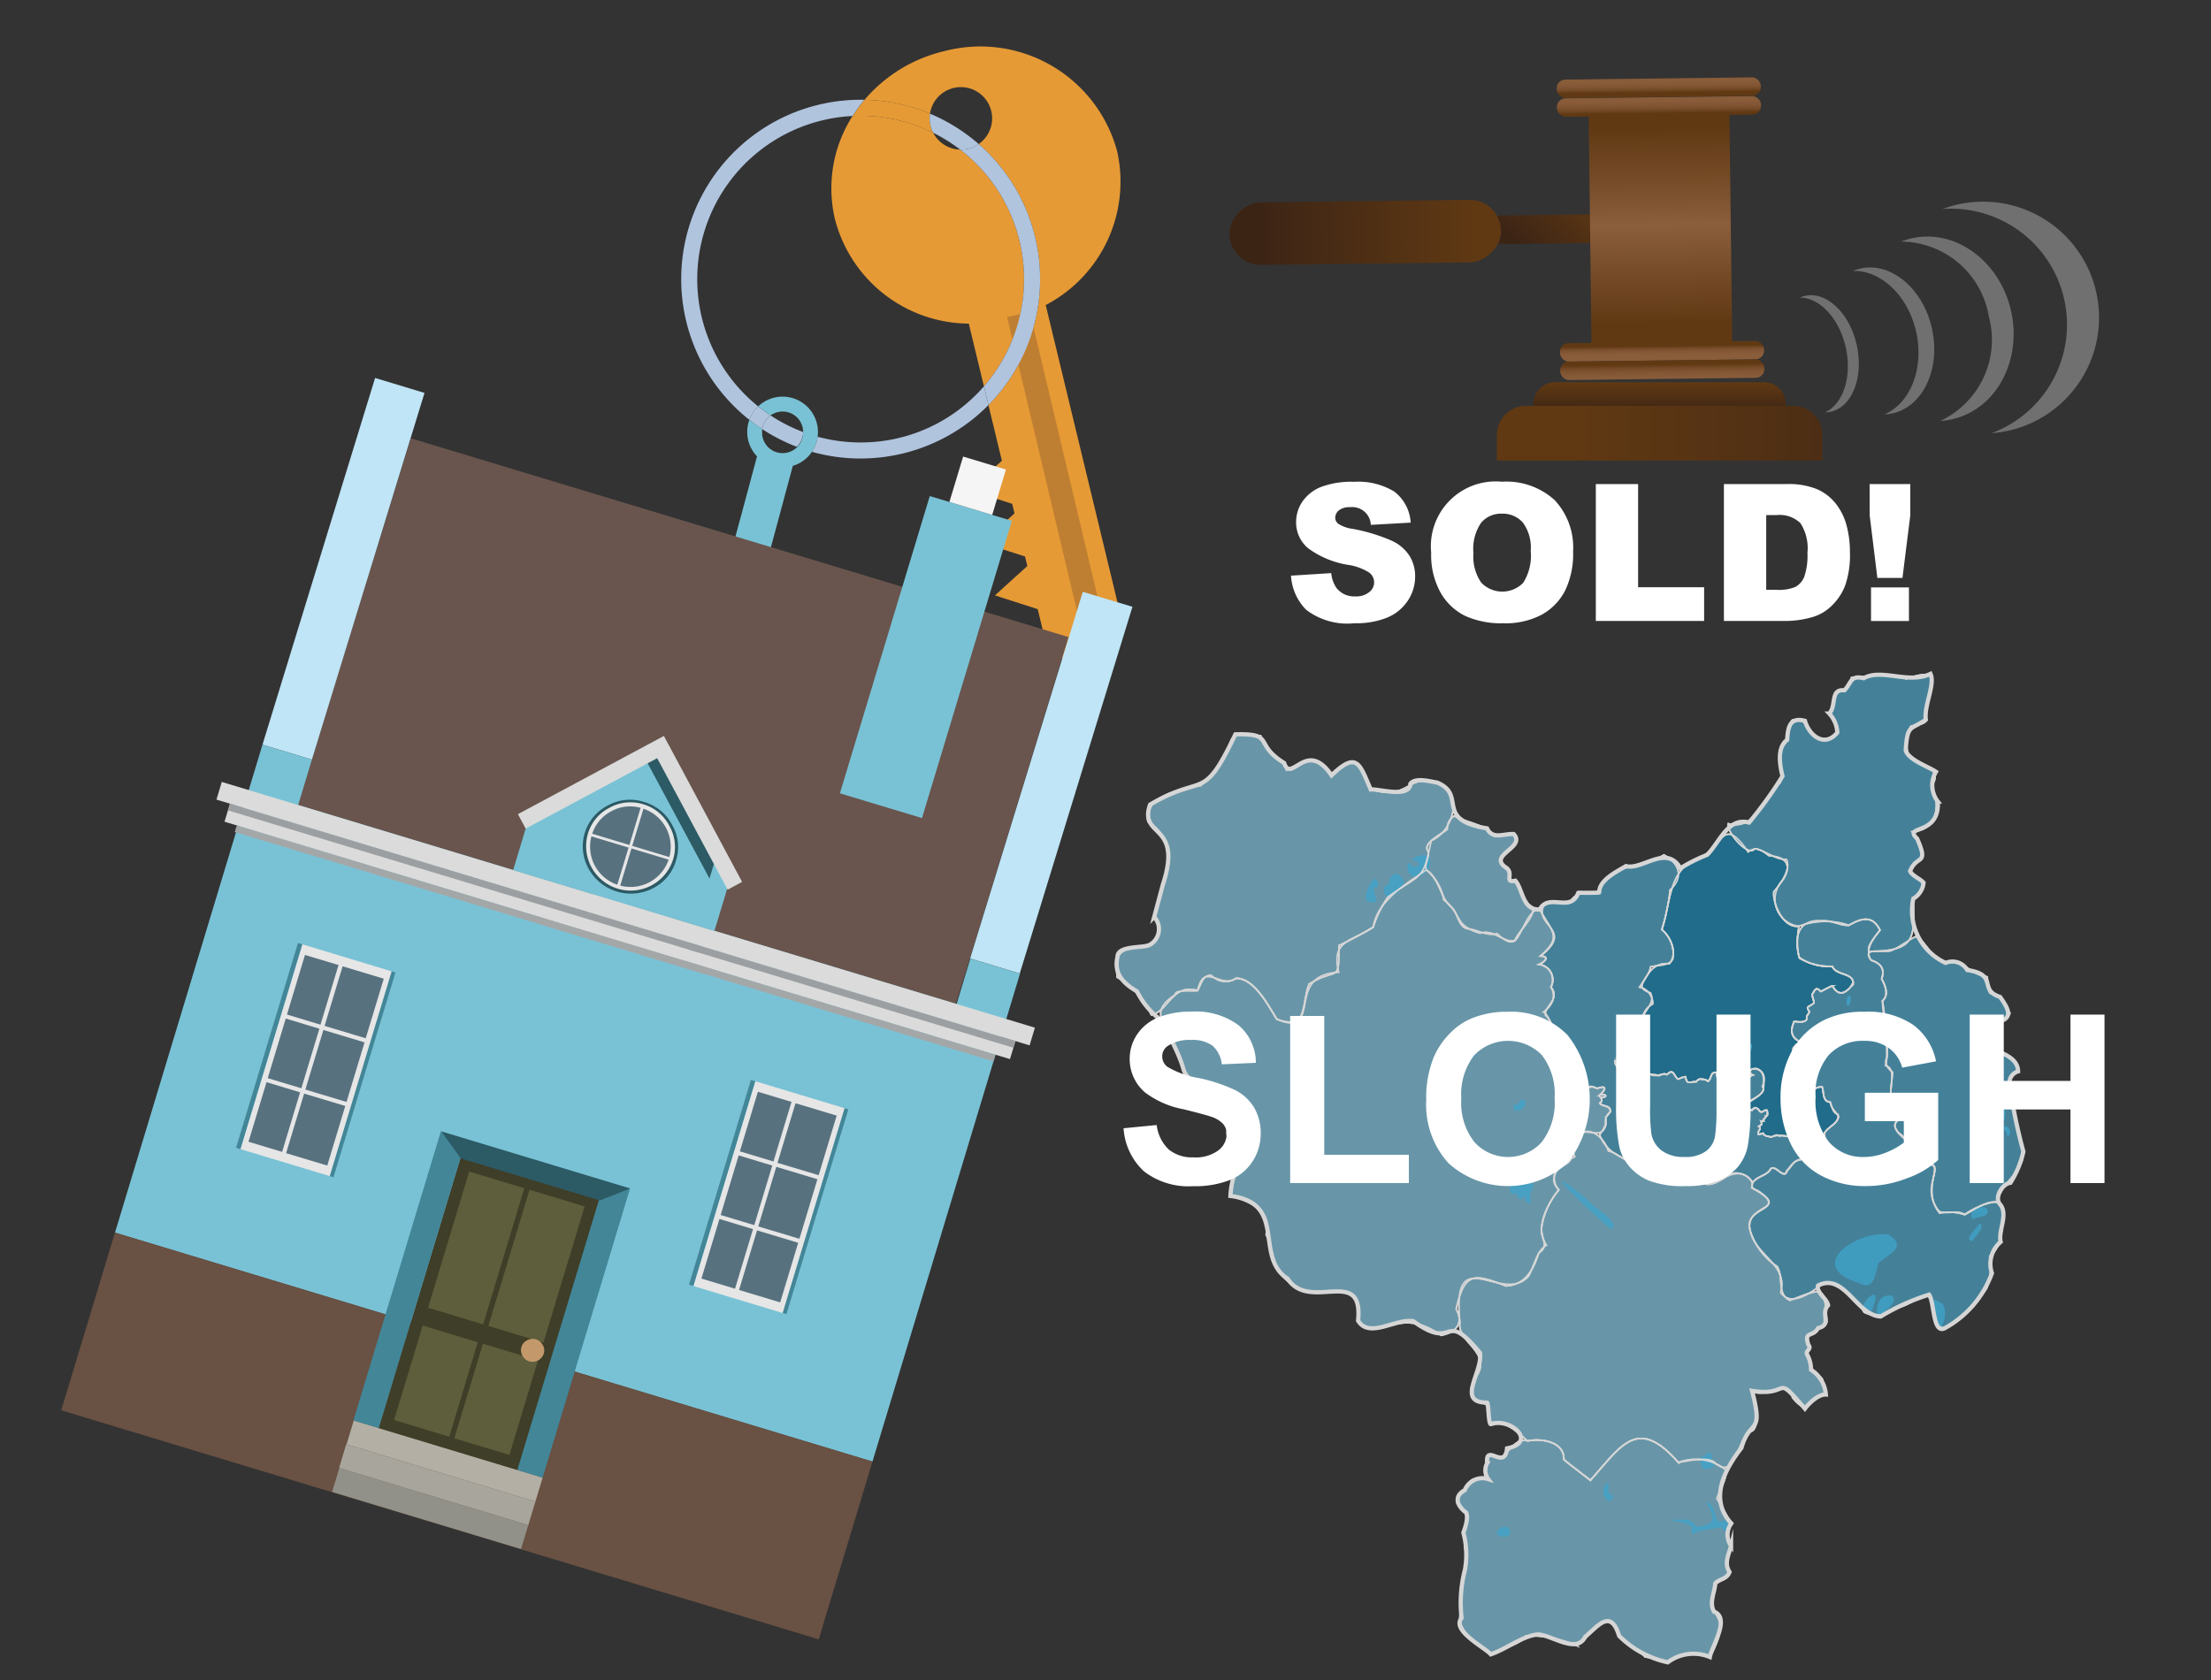 <svg xmlns="http://www.w3.org/2000/svg" xmlns:xlink="http://www.w3.org/1999/xlink" width="125" height="95" viewBox="0 0 125 95"><rect x="0" y="0" width="125" height="95" fill="#333333" stroke="none"/><defs><style>.cls-1{opacity:0.8;}.cls-2{fill:#4995b3;}.cls-2,.cls-3,.cls-4,.cls-6,.cls-7{stroke:#fff;stroke-miterlimit:10;}.cls-2,.cls-3,.cls-4,.cls-6{stroke-width:0.086px;}.cls-3{fill:#1b7aa0;}.cls-4{fill:#76afc6;}.cls-5{fill:#42beee;}.cls-12,.cls-6,.cls-7{fill:none;}.cls-7{stroke-width:0.239px;}.cls-8{isolation:isolate;}.cls-42,.cls-9{fill:#fff;}.cls-10{fill:#e69a35;}.cls-11{fill:#b0c4de;}.cls-13{fill:#79c2d5;}.cls-14{fill:#bf7f32;}.cls-15{fill:#69554e;}.cls-16{fill:#bfe5f6;}.cls-17{fill:#695143;}.cls-18{fill:#f5f5f5;}.cls-19{fill:#428698;}.cls-20{fill:#e6e6e6;}.cls-21{fill:#58717f;}.cls-22{fill:#b3afa4;}.cls-23{fill:#a8a69c;}.cls-24{fill:#929189;}.cls-25{fill:#3f3e28;}.cls-26{fill:#5e5e3c;}.cls-27{fill:#c3996b;}.cls-28{fill:#2c5a65;}.cls-29{fill:#dadbda;}.cls-30{fill:#a4a7a8;}.cls-31{fill:#9c9fa1;}.cls-32{fill:url(#linear-gradient);}.cls-33,.cls-39,.cls-40,.cls-42{fill-rule:evenodd;}.cls-33{fill:url(#linear-gradient-2);}.cls-34{fill:url(#linear-gradient-3);}.cls-35{fill:url(#linear-gradient-4);}.cls-36{fill:url(#linear-gradient-5);}.cls-37{fill:url(#linear-gradient-6);}.cls-38{fill:url(#linear-gradient-7);}.cls-39{fill:url(#linear-gradient-8);}.cls-40{fill:url(#linear-gradient-9);}.cls-41{opacity:0.3;}</style><linearGradient id="linear-gradient" x1="-8.888" y1="-3157.927" x2="-8.888" y2="-3145.704" gradientTransform="translate(86.073 3164.779)" gradientUnits="userSpaceOnUse"><stop offset="0" stop-color="#603913"/><stop offset="0.791" stop-color="#442915"/><stop offset="1" stop-color="#3c2415"/></linearGradient><linearGradient id="linear-gradient-2" x1="366.291" y1="442.789" x2="366.291" y2="448.082" gradientTransform="translate(137.693 -561.729) rotate(44.312)" xlink:href="#linear-gradient"/><linearGradient id="linear-gradient-3" x1="-1406.911" y1="3014.554" x2="-1406.911" y2="3025.572" gradientTransform="translate(1286.999 -3007.282) scale(0.848 1)" gradientUnits="userSpaceOnUse"><stop offset="0" stop-color="#603913"/><stop offset="0.333" stop-color="#7c512d"/><stop offset="0.495" stop-color="#8b5e3c"/><stop offset="1" stop-color="#603913"/></linearGradient><linearGradient id="linear-gradient-4" x1="-16.93" y1="-2907.311" x2="-15.451" y2="-2907.311" gradientTransform="matrix(0, 1, -0.848, 0, -2371.739, 21.83)" gradientUnits="userSpaceOnUse"><stop offset="0" stop-color="#8b5e3c"/><stop offset="0.513" stop-color="#895c3a"/><stop offset="0.712" stop-color="#825634"/><stop offset="0.856" stop-color="#764c28"/><stop offset="0.974" stop-color="#653d18"/><stop offset="1" stop-color="#603913"/></linearGradient><linearGradient id="linear-gradient-5" x1="-17.853" y1="-2907.311" x2="-16.62" y2="-2907.311" gradientTransform="matrix(0, 1, -0.848, 0, -2371.752, 21.83)" xlink:href="#linear-gradient-4"/><linearGradient id="linear-gradient-6" x1="-1.293" y1="-2907.311" x2="-2.243" y2="-2907.311" gradientTransform="matrix(0, 1, -0.848, 0, -2371.573, 21.829)" xlink:href="#linear-gradient-4"/><linearGradient id="linear-gradient-7" x1="0.296" y1="-2907.311" x2="-1.196" y2="-2907.311" gradientTransform="matrix(0, 1, -0.848, 0, -2371.56, 21.829)" xlink:href="#linear-gradient-4"/><linearGradient id="linear-gradient-8" x1="93.826" y1="23.419" x2="93.826" y2="21.643" gradientUnits="userSpaceOnUse"><stop offset="0" stop-color="#3c2415"/><stop offset="1" stop-color="#603913"/></linearGradient><linearGradient id="linear-gradient-9" x1="115.343" y1="24.494" x2="89.023" y2="24.494" xlink:href="#linear-gradient-8"/></defs><g id="Layer_1" data-name="Layer 1"><g class="cls-1"><g id="districtpaths"><path id="SL-00_districtpath" data-name="SL-00 districtpath" class="cls-2" d="M107.632,64.376c-1.277-1.121.317-.945,0-1.805.085-.483-.307-.589-.692-.644-.2-.325.346-1.508-.35-1.667.317-1.186-.133-2.5-.169-3.664.388-.324.149-.892-.045-1.249.2-.545-.06-.89-.591-1.046-.615-.772.781-.434,1.093-.535.292-.072,1.184-.717,1.421-.8.582.192.928,1.367,1.708,1.479.81-.335,1.5.733,2.339.787.048.145-.008,1.035.279.957.458-.1.809.835,1.011,1.1-.083.268-.449.353-.635.5-.1.42-.644.942-.675,1.335.61.394,1.751.552,1.771,1.454a.7.7,0,0,0-.489.715,32.656,32.656,0,0,0,.789,3.819c.023,1.2-1.3,1.758-1.448,2.831a4.211,4.211,0,0,0-1.88.737c-.4-.305-1.29.082-1.506-.261-1.09-1.476.691-2.606-.821-2.614C108.285,65.355,108.158,64.725,107.632,64.376Z"/><path id="SL-01_districtpath" data-name="SL-01 districtpath" class="cls-2" d="M99.405,64.136c.338-.113.3.121.589.113.2.147.41-.221.591,0,.288-.121.622.178.9-.065.24.141.24.453.508.551.288.235.14.873-.27.831a1.517,1.517,0,0,0-.738.773c-.311.194-.551-.447-.87-.251-.219.413-.771.407-1.017.786-1.187-1.631-2.491,1.4-3.764-.715-.629-.552-1.1.2-1.736-.024-1.185-.478-2.679-.61-3.163-1.972.172-.222.46-.695.331-.982.137-.121.372-.341.215-.528-.1-.148-.509-.12-.531-.281a.2.2,0,0,0,.025-.342c.449.067.364-.212-.031-.112.352-.3.414-.57-.138-.371-.208-.018-.366-.241-.53-.014-.119.086-.316-.1-.446-.03-.595-.032-.151-.208-.065-.487a1.113,1.113,0,0,1-.386-.056c-.11.053-.279.385-.34.108-.784.1-.671-.9-1.084-1.406.241-.764.63-1.588-.09-2.263-.053-.511.869-.909.319-1.586A.874.874,0,0,0,87,54.534c.317-.112.665-.46.088-.473,2.025-1.564-.594-1.7.28-3.025.429-.16,1.1.191,1.408,0,.235-.64,1.123-.567,1.645-.579.282-1.566,2.542-1.424,3.65-2.118.875.471,1.149,1.26.347,1.994a11.632,11.632,0,0,1-.462,2.229,1.824,1.824,0,0,1,.632,1.633c-.147.446-.9.382-1.266.476-.13.724-1.011,1.163-.009,1.466.409.82-.99,1.274-.291,2.15a.989.989,0,0,1-.888.248c.291.6-.289.7-.4,1.147a.429.429,0,0,0-.263.342c-.33-.147-.064.161-.049.317.168.018.454-.194.6-.274.091.075.17.152.266.034.387.086.234.575.027.8.466.083-.331.6.414.488-.052-.791.373-.667.905-.621.169.2.39-.2.6,0,.12-.131.274-.24.406-.045.336.525.152.2.655.16.079.384.15.358.514.266.15.069.212-.25.394-.113a.562.562,0,0,1,.386.093c.173-.169.1-.526.458-.492-.02.344.246.573.553.364.189.325.511.114.782.029.1.126.3.127.457.142.068-.162,0-.314.253-.384-.684-.238.878-1.051.6.859-.151.45-.986.535-1.049.973.216-.076.241.15.411.167.037-.09.109-.175.217-.15.226.1.264.389.506.128.392.005-.065.682-.214.635.09.148,0,.227-.127.29C99.633,63.827,99.349,63.96,99.405,64.136Z"/><path id="SL-02_districtpath" data-name="SL-02 districtpath" class="cls-3" d="M95.294,60.89c-.536.082-.337.325-.691-.216-.2-.19-.268.125-.405.072-.374-.027-.679.215-.993-.074-.643-.048-.251,1-.835.669,0-.175.28-.385-.06-.434.033-.057.239-.253.171-.3.155-.622-.16-.336-.464-.533-.309.216-.7.442-.72-.094.2.086.2.009.222-.166a.4.4,0,0,0,.263-.388c1.067-.574-.445-.558,1.224-1.121a1.086,1.086,0,0,1,.433-1.531.935.935,0,0,0-.746-.951c.494-.682.661-1.4,1.686-1.328.485-.558.092-1.519-.427-1.926.481-1.362.368-3.393,1.943-3.955,1.538-.611,1.427-2.647,2.938-.439.459-.37.808-.06,1.185.217.926.031,1.32.508.8,1.35a1.541,1.541,0,0,0,.889,2.634,4.508,4.508,0,0,0,0,1.74,2.8,2.8,0,0,0,1.883.526c.191.515,1.09.351,1.178.892-.219.561-.8.92-1.172.221a5.089,5.089,0,0,0-.66.314c-.288-.309-.334-.08-.494.179.12.56.239.4-.218.687-.1.084.049.2.065.267-.007.144-.2.218-.136.389-.045.275-.53.187-.723.172-.551,1.238.784,1.289,1.615,1.341-.331.318-.922.689-.69,1.213-.347.221-.242-.2-.518-.2-.263-.3.179-.617-.3-1.04-.46.5.222.911.2,1.345.07.2.315.1.387.273.035.291.587.423.144.722-.012.5.463-.037.738.034.124.309.008.834.464.876.121.237.122.606.448.685.09.505-.585.713-.792,1.089.145.4-.112.554-.5.52-.784.221-.579.224-1.087-.368-.41.073-.993-.174-1.411.054-.172-.075-.357-.027-.447-.231-.1.019-.343.2-.275-.057.034-.12.194-.214.028-.319.037-.039.175-.079.174-.144-.063-.148-.033-.158.117-.157-.079-.2.118-.115.095-.292.191.022.081-.219.083-.327-.23-.027-.341.27-.482-.044-.272-.262-.4.265-.593-.112-.778-.061,1.214-.7.81-1.182.514-1.288-1.23-1.124-.548-.644-.255.072-.184.219-.253.384-.155-.014-.355-.017-.457-.142-.277.084-.587.3-.782-.029-.309.208-.571-.019-.553-.364-.386-.048-.258.387-.5.5-.165-.152-.533-.2-.652.033C95.523,61.149,95.365,61.371,95.294,60.89Z"/><path id="SL-03_districtpath" data-name="SL-03 districtpath" class="cls-2" d="M109.311,74.026c-.166-1.651-1.273-.009-2.157-.1a1.521,1.521,0,0,1-1.769.277,3.613,3.613,0,0,0-2.183-1.71c-.58.412-1.877,1.534-2.538.594.456-1.567-1.441-2.1-1.714-3.488-.443-1.438,2.171-1.068.447-2.258-.221-.095-.463-.175-.3-.465.247-.379.8-.373,1.017-.786.283-.233.794.672.9.105.265-.158.313-.507.642-.582.422-.065.552-.38.449-.79.265-.341.894-.041,1.1-.419-.314-.573.684-.729.738-1.267-.13-.25-.414-.428-.468-.812-.456-.041-.341-.566-.464-.876-.656.111-.884.458-.561-.409a.556.556,0,0,1-.356-.389c-.065-.13-.3-.041-.352-.23-.017-.2-.023-.361-.261-.371.188-.105.086-.252-.026-.37-.4-.946.756-.326.234.218.107.24.352.236.435.506.339-.012.189-.43.184-.645a8.173,8.173,0,0,0,.742-.656c-.827-.048-2.165-.1-1.615-1.341.2.018.674.1.723-.172-.062-.169.123-.247.136-.389-.028-.073-.152-.18-.065-.267.455-.285.34-.134.218-.688.163-.238.213-.5.494-.178.051,0,.617-.355.66-.314.418.693.741.352,1.172-.089.07-.68-.971-.479-1.177-1.024a3.391,3.391,0,0,1-1.862-.457c-.321-1.129-.129-2.2,1.235-2.125.506-.066,1.052.3,1.557.265.648-.366,1.324-.634,1.766.27-.358.452-.915,1.142-.5,1.709.535.177.791.483.591,1.046.2.378.428.907.044,1.249a19.052,19.052,0,0,1,.247,3.189c-.159.378.049.611.329.847l-.125,1.257c.383.125.857.137.761.682.365.766-1,.614-.311,1.475.753.5.913,1.464,1.621,1.832,1.121-.254-.424,1.323.712,2.718a2.726,2.726,0,0,1,1.415.092c.578-.285,1.854-1.284,2.2-.274-.095.882-.016,1.963-.746,2.593a4.046,4.046,0,0,1-.218,1.859C111.651,73.778,109.38,76.6,109.311,74.026Z"/><path id="SL-04_districtpath" data-name="SL-04 districtpath" class="cls-4" d="M98.95,69.6a3.826,3.826,0,0,0,1.532,2.025c.362.634-.034,1.572.717,1.909,1.924-.742,1.938-.827,2.084,1.184.036.251-.667.369-.691.685-.2.059-.606.055-.381.335-.057.2.111.393.089.583-.164.055-.174.173-.121.309a1.8,1.8,0,0,1,.211.843c.032.217.856.37.606.71.223.493.316.795-.339.827-.5.687-.793.682-1.322.019-.126-1.219-1.537.109-2.279-.369.014.423.519,1.948,0,2.264-.825.175-.87,2.871-2.094,1.812-.338-.426-1.645-.092-2.076-.032-2.32-2.645-3.215-.955-4.977,1.01-.059-.084-1.492-1.124-1.5-1.186.035-1.013-1.284-1.205-2.05-1.043-.615-.548-1.272-1.2-2.147-1.018-.106-1.25.054-.87-.814-1.358-.494-.395-.119-.954.186-1.464.6-1.24-1.229-1.821-1.047-2.842-.506-4.787,2.379-.953,3.885-2.647.272-.472.473-1.482,1.007-1.741-.677-1.006.042-2.3.7-3.14-.791-.726.239-1.555.9-1.865-.168-.427-.472-1.113.227-1.245.695-.567,1.464.248,1.679.925.461.073.882.574,1.318.6a10.992,10.992,0,0,0,1.9.518A.7.7,0,0,1,95,65.989c.5.141.663.824,1.2.872.541.356,1.2-.231,1.652-.465s1.412.2,1.179.771C101.475,68.5,98.549,68.014,98.95,69.6Z"/><path id="SL-05_districtpath" data-name="SL-05 districtpath" class="cls-4" d="M86.261,92.5c-.262.51-1.515.73-1.977,1.054-.789-.61-2.138-1.414-1.647-2.587-.4-1.136.649-2.312.156-3.464.151-.2.019-.625-.056-.83A1.209,1.209,0,0,0,82.379,85c-.117-.464.567-.759.755-1.13-.034-.415.747-.155,1.008-.224a.845.845,0,0,1-.061-.9c-.084-.512.17-.569.606-.343.271.362.931-1.254,1.677-.92.766-.165,2.083.034,2.05,1.043.006.032,1.437,1.134,1.5,1.186,1.762-1.97,2.661-3.649,4.977-1.01a2.76,2.76,0,0,1,2.623.371c.288.221-.391,1.429-.446,1.664l.811,1.413a1.083,1.083,0,0,0-.012,1.27c-.136.514-.406.978-.086,1.479-.309.542-1,.454-.883,1.276-.419,1.457,1.155.964-.23,3.531a2.425,2.425,0,0,0-2.377.3A6.229,6.229,0,0,0,93,93.7c-.552-.678-1.5-.847-1.672-1.771-.972-.838-1.435.759-2.19,1.127A6.906,6.906,0,0,0,86.261,92.5Z"/><path id="SL-06_districtpath" data-name="SL-06 districtpath" class="cls-4" d="M89.428,61.5c.4.137.447-.182.875.051.55-.2.491.068.138.371.4-.1.479.179.031.112.1.12.128.236-.025.342.088.2.634.124.6.5a.632.632,0,0,0-.251.694c-.264,1-.988.119-1.534.6-1.083.486.449,1.312-1.2,1.868a.963.963,0,0,0,.067,1.242,4.415,4.415,0,0,0-.983,2.158c-.062.614.5.968-.155,1.425-.306.94-.754,1.8-1.854,1.856-1.847-.742-2.36-.741-2.81,1.309.447.826-.026,1.32-.854,1.487-2.382-1.742-3.606.436-4.691-.82.18-2.828-1.806-1-3.416-1.814-1.594-1.085-1.145-1.581-1.787-3.076.4-1.308-.985-1.925-2.016-2.164a4.866,4.866,0,0,1,.762-2.367c-.405-.3-1.028-.867-.853-1.406a.846.846,0,0,0,.777-.592c.211-1.184-.438-.954-1.239-.6-.186-.38-.725-1.109-1.184-1.178-1.1-.547-.967-1.867-1.657-2.688-.489-1.162-1.062-1.692.271-2.565-.048-.328,1.125-.174,1.265-.229.175-.294.31-.94.79-.867a1.065,1.065,0,0,0,1.378.175c1.034-.009,1.8,1.5,2.311,2.309,2.733.906.346-2.474,3.494-2.66-.439-1.852.756-1.72,1.954-2.542.235-1.5,1.8-2.4,3-3.238.7.383.84,1.66,1.413,2.087.381.291.394,1.191.953,1.24.495.026,1.084.449,1.645.262.2.221.709.649,1.007.4.36-.293.78-1.851,1.4-1.755.68,1.256,1.321,1.544.032,2.637.579.013.228.362-.088.473a.873.873,0,0,1,.685,1.279c.349.539.046,1.042-.389,1.4a1.853,1.853,0,0,1,.136,2.325c.171.487.5,1.03.607,1.474.131.015.567.013.58.18.118-.131.317-.3.484-.179.506,0-.3.283-.049.451A2.346,2.346,0,0,0,89.428,61.5Z"/><path id="SL-07_districtpath" data-name="SL-07 districtpath" class="cls-4" d="M78.478,50.711a6.424,6.424,0,0,0-.843,1.713,19.673,19.673,0,0,1-1.942,1.043c.022,2.2-.079,1.189-1.688,2.182-.426,1.108-.073,2.774-1.818,1.977-.513-.812-1.277-2.317-2.311-2.309-.91.659-1.759-1-2.168.692-1.445-.41-1.678,1.219-2.619,1.382a4.738,4.738,0,0,0-1.928-2.125c-.218-1.9.6-1.465,1.96-1.924a1,1,0,0,0,.137-1.487c.423-1.786,1.634-4.162-.361-5.389-.227-1.5,1.9-1.838,2.985-2.04a5.789,5.789,0,0,0,1.709-2.537c.219-.563,1.191-.272,1.677-.294.108.905,1.253,1.135,1.462,1.951,1.242-.638,1.525-.859,2.586.3,1.414-1.431,1.543-.641,2.182.8,2.2.637,2.053-.924,3.75-.393,1.562.517.918,2.79-.334,3.284C80.455,49.793,80.478,49.286,78.478,50.711Z"/><path id="SL-08_districtpath" data-name="SL-08 districtpath" class="cls-4" d="M80.709,48.1c-.266-.45.852-.966,1.114-1.206a.842.842,0,0,1,.385-.753c.707.38,1.8.469,2.274,1.152.287-.009,1.035-.336,1.2.007.24.915-1.716,1.03-.3,2.007.02.2-.194.732.221.464.37.25.47.914.668,1.355,1.107.188-.485,1.548-.614,2.05-.607.2-1.173-.655-1.974-.407-1.552-.455-.967-1.04-2.055-1.884a2.9,2.9,0,0,0-.99-1.7C80.5,48.887,80.885,48.391,80.709,48.1Z"/><path id="SL-09_districtpath" data-name="SL-09 districtpath" class="cls-2" d="M107.775,38.39c2.468-.881.983.818,1.108,2.3.1.274-.741.316-.861.384-.212.409-.39,1.54.072,1.869.641.349,1.786.542,1.1,1.512.544,1.035.357,2.507-1.1,2.576,1.494,2.127-.4,1.339.012,2.4.819.408.729.947.064,1.387.055,2.233.188,2.943-2.49,2.994-.21-.29.475-1,.605-1.218-.445-.907-1.117-.637-1.766-.27a4.155,4.155,0,0,0-2.813.052c-.912.142-1.509-1.348-1.423-1.954.365-.413,1-1.257.708-1.828-.6.042-1.31-.559-1.783-.6-.4.529-1.682-1.074-1.5-1.422,1.638.445,2.019-1.665,2.873-2.245.477-.483-.314-1.683.191-2.118.425-.344.231-1.092.556-1.49,1.037-.249.917,1.26,1.959,1.123,1.291-.426-.09-1.19.3-1.8.074-1.414.814-.579,1.087-1.731C105.7,38.3,106.721,37.968,107.775,38.39Z"/></g><g class="cls-1"><path class="cls-5" d="M111.543,68.968c.215-.253.909-.049.825-.562C112.126,68,111.131,68.478,111.543,68.968Z"/><path class="cls-5" d="M111.49,70.186c.146-.228.784-.826.438-1C111.818,69.376,110.982,70.115,111.49,70.186Z"/><path class="cls-5" d="M112.766,64.227c.189.3.31.469.332-.015C112.993,63.954,112.605,63.837,112.766,64.227Z"/><path class="cls-5" d="M113.013,59.653l.226-.1C113.059,59.357,112.778,59.462,113.013,59.653Z"/><path class="cls-5" d="M78.91,49.39c-.253.129-.408.292-.366.574-.459.217-.357.482-.086.817C79.087,50.6,79.862,49.741,78.91,49.39Z"/><path class="cls-5" d="M80.794,48.437a.868.868,0,0,0-1.014.233c.509-.08.59.413.03.321,0-.218-.065-.206-.235-.112C79.489,50.249,81.221,49.373,80.794,48.437Z"/><path class="cls-5" d="M77.911,50.144c0-1.387-1.211.947-.431.869C78.316,51.174,77.217,50.156,77.911,50.144Z"/><path class="cls-5" d="M105,73.491l-.112.044c.017.017.35.21.342.24C105.243,73.742,105.015,73.515,105,73.491Z"/><path class="cls-5" d="M113.228,63.793a.6.6,0,0,1,.248.439C113.833,64.236,113.525,63.422,113.228,63.793Z"/><path class="cls-5" d="M106.65,74.056c.394-.194.726-.967-.03-.775C105.847,73.464,106.038,75.217,106.65,74.056Z"/><path class="cls-5" d="M105.934,73.788c.405-1.089-.519-.406-.638.185C105.49,74.491,105.876,74.231,105.934,73.788Z"/><path class="cls-5" d="M113.321,63.342c.076-.346.126-.813-.355-.817C112.917,62.808,112.846,63.6,113.321,63.342Z"/><path class="cls-5" d="M97.7,86.219c-.083-.16-.137-.308-.344-.188-.552.131-.221-.919-.9-1.107.477.868.614,1.331-.563,1.4-.312-.541-.887-.365-1.4-.383.212.14.939.108,1.163.427-.063.381-.077.469.313.236.438-.1.948-.168,1.375-.252C97.5,86.89,98.018,86.229,97.7,86.219Z"/><path class="cls-5" d="M85.342,86.486c-.123-.327-.785-.07-.7.285C84.905,86.985,85.527,86.941,85.342,86.486Z"/><path class="cls-5" d="M105.547,58.877c.175-.186.394-.423.55-.625C105.948,58.057,105.064,58.707,105.547,58.877Z"/><path class="cls-5" d="M83.059,59.552c-.154.429.483.287.333-.056Z"/><path class="cls-5" d="M102.463,58.8c-.116-.022-.255.09-.322.173C102.111,59.447,102.916,59.117,102.463,58.8Z"/><path class="cls-5" d="M96.816,82.586c-.031-.3-.071-.642-.392-.325-.349.164-.349.217-.229.612C96.3,83.305,97.261,82.945,96.816,82.586Z"/><path class="cls-5" d="M106.778,69.815c-1.671-.285-4.831,1.738-1.72,2.72.951.5.908-.476,1.156-1.13C106.806,70.9,107.855,70.527,106.778,69.815Z"/><path class="cls-5" d="M98.976,58.987c-.375.264-.679.884-1.155,1.051C98.015,60.664,99.4,59.3,98.976,58.987Z"/><path class="cls-5" d="M104.452,56.888c.178-.038.228-.443.159-.574C104.367,56.227,104.356,56.764,104.452,56.888Z"/><path class="cls-5" d="M89.7,67.791c-3.34-2.684.262.85,1.406,1.73C91.694,69.115,89.9,68.176,89.7,67.791Z"/><path class="cls-5" d="M86.2,62.208c-.414-.118-.206.364-.621.247C85.415,63.1,86.415,62.778,86.2,62.208Z"/><path class="cls-5" d="M109.42,74.675c.291,1.136.778-.517.405-.933C108.825,73.038,109.376,74.075,109.42,74.675Z"/><path class="cls-5" d="M83.555,58.849c-.016-.3.277-.479-.25-.4-.031.212-.116-.093-.225-.11-.114.143-.46-.033-.561.112-.276.318.334.325.308.595C83.031,59.113,83.948,59.232,83.555,58.849Z"/><path class="cls-5" d="M91.157,84.543c-.339-.022-.171-.462-.224-.676-.382,0-.378.911.021.994C90.993,85.035,91.345,84.506,91.157,84.543Z"/><path class="cls-5" d="M85.726,66.617c-.31.059-.633,1.064-.016.876.1.1.249.562.36.219.306-.283-.1.333.5.343C86.2,66.968,87.525,67.054,85.726,66.617Z"/></g><g id="districtpaths-2" data-name="districtpaths"><path id="SL-00_districtpath-2" data-name="SL-00 districtpath" class="cls-6" d="M107.632,64.376c-1.277-1.121.317-.945,0-1.805.085-.483-.307-.589-.692-.644-.2-.325.346-1.508-.35-1.667.317-1.186-.133-2.5-.169-3.664.388-.324.149-.892-.045-1.249.2-.545-.06-.89-.591-1.046-.615-.772.781-.434,1.093-.535.292-.072,1.184-.717,1.421-.8.582.192.928,1.367,1.708,1.479.81-.335,1.5.733,2.339.787.048.145-.008,1.035.279.957.458-.1.809.835,1.011,1.1-.083.268-.449.353-.635.5-.1.42-.644.942-.675,1.335.61.394,1.751.552,1.771,1.454a.7.7,0,0,0-.489.715,32.656,32.656,0,0,0,.789,3.819c.023,1.2-1.3,1.758-1.448,2.831a4.211,4.211,0,0,0-1.88.737c-.4-.305-1.29.082-1.506-.261-1.09-1.476.691-2.606-.821-2.614C108.285,65.355,108.158,64.725,107.632,64.376Z"/><path id="SL-01_districtpath-2" data-name="SL-01 districtpath" class="cls-6" d="M99.405,64.136c.338-.113.3.121.589.113.2.147.41-.221.591,0,.288-.121.622.178.9-.065.24.141.24.453.508.551.288.235.14.873-.27.831a1.517,1.517,0,0,0-.738.773c-.311.194-.551-.447-.87-.251-.219.413-.771.407-1.017.786-1.187-1.631-2.491,1.4-3.764-.715-.629-.552-1.1.2-1.736-.024-1.185-.478-2.679-.61-3.163-1.972.172-.222.46-.695.331-.982.137-.121.372-.341.215-.528-.1-.148-.509-.12-.531-.281a.2.2,0,0,0,.025-.342c.449.067.364-.212-.031-.112.352-.3.414-.57-.138-.371-.208-.018-.366-.241-.53-.014-.119.086-.316-.1-.446-.03-.595-.032-.151-.208-.065-.487a1.113,1.113,0,0,1-.386-.056c-.11.053-.279.385-.34.108-.784.1-.671-.9-1.084-1.406.241-.764.63-1.588-.09-2.263-.053-.511.869-.909.319-1.586A.874.874,0,0,0,87,54.534c.317-.112.665-.46.088-.473,2.025-1.564-.594-1.7.28-3.025.429-.16,1.1.191,1.408,0,.235-.64,1.123-.567,1.645-.579.282-1.566,2.542-1.424,3.65-2.118.875.471,1.149,1.26.347,1.994a11.632,11.632,0,0,1-.462,2.229,1.824,1.824,0,0,1,.632,1.633c-.147.446-.9.382-1.266.476-.13.724-1.011,1.163-.009,1.466.409.82-.99,1.274-.291,2.15a.989.989,0,0,1-.888.248c.291.6-.289.7-.4,1.147a.429.429,0,0,0-.263.342c-.33-.147-.064.161-.049.317.168.018.454-.194.6-.274.091.075.17.152.266.034.387.086.234.575.027.8.466.083-.331.6.414.488-.052-.791.373-.667.905-.621.169.2.39-.2.6,0,.12-.131.274-.24.406-.045.336.525.152.2.655.16.079.384.15.358.514.266.15.069.212-.25.394-.113a.562.562,0,0,1,.386.093c.173-.169.1-.526.458-.492-.02.344.246.573.553.364.189.325.511.114.782.029.1.126.3.127.457.142.068-.162,0-.314.253-.384-.684-.238.878-1.051.6.859-.151.45-.986.535-1.049.973.216-.076.241.15.411.167.037-.09.109-.175.217-.15.226.1.264.389.506.128.392.005-.065.682-.214.635.09.148,0,.227-.127.29C99.633,63.827,99.349,63.96,99.405,64.136Z"/><path id="SL-02_districtpath-2" data-name="SL-02 districtpath" class="cls-6" d="M95.294,60.89c-.536.082-.337.325-.691-.216-.2-.19-.268.125-.405.072-.374-.027-.679.215-.993-.074-.643-.048-.251,1-.835.669,0-.175.28-.385-.06-.434.033-.057.239-.253.171-.3.155-.622-.16-.336-.464-.533-.309.216-.7.442-.72-.094.2.086.2.009.222-.166a.4.4,0,0,0,.263-.388c1.067-.574-.445-.558,1.224-1.121a1.086,1.086,0,0,1,.433-1.531.935.935,0,0,0-.746-.951c.494-.682.661-1.4,1.686-1.328.485-.558.092-1.519-.427-1.926.481-1.362.368-3.393,1.943-3.955,1.538-.611,1.427-2.647,2.938-.439.459-.37.808-.06,1.185.217.926.031,1.32.508.8,1.35a1.541,1.541,0,0,0,.889,2.634,4.508,4.508,0,0,0,0,1.74,2.8,2.8,0,0,0,1.883.526c.191.515,1.09.351,1.178.892-.219.561-.8.92-1.172.221a5.089,5.089,0,0,0-.66.314c-.288-.309-.334-.08-.494.179.12.56.239.4-.218.687-.1.084.049.2.065.267-.007.144-.2.218-.136.389-.045.275-.53.187-.723.172-.551,1.238.784,1.289,1.615,1.341-.331.318-.922.689-.69,1.213-.347.221-.242-.2-.518-.2-.263-.3.179-.617-.3-1.04-.46.5.222.911.2,1.345.07.2.315.1.387.273.035.291.587.423.144.722-.012.5.463-.037.738.034.124.309.008.834.464.876.121.237.122.606.448.685.09.505-.585.713-.792,1.089.145.4-.112.554-.5.52-.784.221-.579.224-1.087-.368-.41.073-.993-.174-1.411.054-.172-.075-.357-.027-.447-.231-.1.019-.343.2-.275-.057.034-.12.194-.214.028-.319.037-.039.175-.079.174-.144-.063-.148-.033-.158.117-.157-.079-.2.118-.115.095-.292.191.022.081-.219.083-.327-.23-.027-.341.27-.482-.044-.272-.262-.4.265-.593-.112-.778-.061,1.214-.7.81-1.182.514-1.288-1.23-1.124-.548-.644-.255.072-.184.219-.253.384-.155-.014-.355-.017-.457-.142-.277.084-.587.3-.782-.029-.309.208-.571-.019-.553-.364-.386-.048-.258.387-.5.5-.165-.152-.533-.2-.652.033C95.523,61.149,95.365,61.371,95.294,60.89Z"/><path id="SL-03_districtpath-2" data-name="SL-03 districtpath" class="cls-6" d="M109.311,74.026c-.166-1.651-1.273-.009-2.157-.1a1.521,1.521,0,0,1-1.769.277,3.613,3.613,0,0,0-2.183-1.71c-.58.412-1.877,1.534-2.538.594.456-1.567-1.441-2.1-1.714-3.488-.443-1.438,2.171-1.068.447-2.258-.221-.095-.463-.175-.3-.465.247-.379.8-.373,1.017-.786.283-.233.794.672.9.105.265-.158.313-.507.642-.582.422-.065.552-.38.449-.79.265-.341.894-.041,1.1-.419-.314-.573.684-.729.738-1.267-.13-.25-.414-.428-.468-.812-.456-.041-.341-.566-.464-.876-.656.111-.884.458-.561-.409a.556.556,0,0,1-.356-.389c-.065-.13-.3-.041-.352-.23-.017-.2-.023-.361-.261-.371.188-.105.086-.252-.026-.37-.4-.946.756-.326.234.218.107.24.352.236.435.506.339-.012.189-.43.184-.645a8.173,8.173,0,0,0,.742-.656c-.827-.048-2.165-.1-1.615-1.341.2.018.674.1.723-.172-.062-.169.123-.247.136-.389-.028-.073-.152-.18-.065-.267.455-.285.34-.134.218-.688.163-.238.213-.5.494-.178.051,0,.617-.355.66-.314.418.693.741.352,1.172-.089.07-.68-.971-.479-1.177-1.024a3.391,3.391,0,0,1-1.862-.457c-.321-1.129-.129-2.2,1.235-2.125.506-.066,1.052.3,1.557.265.648-.366,1.324-.634,1.766.27-.358.452-.915,1.142-.5,1.709.535.177.791.483.591,1.046.2.378.428.907.044,1.249a19.052,19.052,0,0,1,.247,3.189c-.159.378.049.611.329.847l-.125,1.257c.383.125.857.137.761.682.365.766-1,.614-.311,1.475.753.5.913,1.464,1.621,1.832,1.121-.254-.424,1.323.712,2.718a2.726,2.726,0,0,1,1.415.092c.578-.285,1.854-1.284,2.2-.274-.095.882-.016,1.963-.746,2.593a4.046,4.046,0,0,1-.218,1.859C111.651,73.778,109.38,76.6,109.311,74.026Z"/><path id="SL-04_districtpath-2" data-name="SL-04 districtpath" class="cls-6" d="M98.95,69.6a3.826,3.826,0,0,0,1.532,2.025c.362.634-.034,1.572.717,1.909,1.924-.742,1.938-.827,2.084,1.184.036.251-.667.369-.691.685-.2.059-.606.055-.381.335-.057.2.111.393.089.583-.164.055-.174.173-.121.309a1.8,1.8,0,0,1,.211.843c.032.217.856.37.606.71.223.493.316.795-.339.827-.5.687-.793.682-1.322.019-.126-1.219-1.537.109-2.279-.369.014.423.519,1.948,0,2.264-.825.175-.87,2.871-2.094,1.812-.338-.426-1.645-.092-2.076-.032-2.32-2.645-3.215-.955-4.977,1.01-.059-.084-1.492-1.124-1.5-1.186.035-1.013-1.284-1.205-2.05-1.043-.615-.548-1.272-1.2-2.147-1.018-.106-1.25.054-.87-.814-1.358-.494-.395-.119-.954.186-1.464.6-1.24-1.229-1.821-1.047-2.842-.506-4.787,2.379-.953,3.885-2.647.272-.472.473-1.482,1.007-1.741-.677-1.006.042-2.3.7-3.14-.791-.726.239-1.555.9-1.865-.168-.427-.472-1.113.227-1.245.695-.567,1.464.248,1.679.925.461.073.882.574,1.318.6a10.992,10.992,0,0,0,1.9.518A.7.7,0,0,1,95,65.989c.5.141.663.824,1.2.872.541.356,1.2-.231,1.652-.465s1.412.2,1.179.771C101.475,68.5,98.549,68.014,98.95,69.6Z"/><path id="SL-05_districtpath-2" data-name="SL-05 districtpath" class="cls-6" d="M86.261,92.5c-.262.51-1.515.73-1.977,1.054-.789-.61-2.138-1.414-1.647-2.587-.4-1.136.649-2.312.156-3.464.151-.2.019-.625-.056-.83A1.209,1.209,0,0,0,82.379,85c-.117-.464.567-.759.755-1.13-.034-.415.747-.155,1.008-.224a.845.845,0,0,1-.061-.9c-.084-.512.17-.569.606-.343.271.362.931-1.254,1.677-.92.766-.165,2.083.034,2.05,1.043.006.032,1.437,1.134,1.5,1.186,1.762-1.97,2.661-3.649,4.977-1.01a2.76,2.76,0,0,1,2.623.371c.288.221-.391,1.429-.446,1.664l.811,1.413a1.083,1.083,0,0,0-.012,1.27c-.136.514-.406.978-.086,1.479-.309.542-1,.454-.883,1.276-.419,1.457,1.155.964-.23,3.531a2.425,2.425,0,0,0-2.377.3A6.229,6.229,0,0,0,93,93.7c-.552-.678-1.5-.847-1.672-1.771-.972-.838-1.435.759-2.19,1.127A6.906,6.906,0,0,0,86.261,92.5Z"/><path id="SL-06_districtpath-2" data-name="SL-06 districtpath" class="cls-6" d="M89.428,61.5c.4.137.447-.182.875.051.55-.2.491.068.138.371.4-.1.479.179.031.112.1.12.128.236-.025.342.088.2.634.124.6.5a.632.632,0,0,0-.251.694c-.264,1-.988.119-1.534.6-1.083.486.449,1.312-1.2,1.868a.963.963,0,0,0,.067,1.242,4.415,4.415,0,0,0-.983,2.158c-.062.614.5.968-.155,1.425-.306.94-.754,1.8-1.854,1.856-1.847-.742-2.36-.741-2.81,1.309.447.826-.026,1.32-.854,1.487-2.382-1.742-3.606.436-4.691-.82.18-2.828-1.806-1-3.416-1.814-1.594-1.085-1.145-1.581-1.787-3.076.4-1.308-.985-1.925-2.016-2.164a4.866,4.866,0,0,1,.762-2.367c-.405-.3-1.028-.867-.853-1.406a.846.846,0,0,0,.777-.592c.211-1.184-.438-.954-1.239-.6-.186-.38-.725-1.109-1.184-1.178-1.1-.547-.967-1.867-1.657-2.688-.489-1.162-1.062-1.692.271-2.565-.048-.328,1.125-.174,1.265-.229.175-.294.31-.94.79-.867a1.065,1.065,0,0,0,1.378.175c1.034-.009,1.8,1.5,2.311,2.309,2.733.906.346-2.474,3.494-2.66-.439-1.852.756-1.72,1.954-2.542.235-1.5,1.8-2.4,3-3.238.7.383.84,1.66,1.413,2.087.381.291.394,1.191.953,1.24.495.026,1.084.449,1.645.262.2.221.709.649,1.007.4.36-.293.78-1.851,1.4-1.755.68,1.256,1.321,1.544.032,2.637.579.013.228.362-.088.473a.873.873,0,0,1,.685,1.279c.349.539.046,1.042-.389,1.4a1.853,1.853,0,0,1,.136,2.325c.171.487.5,1.03.607,1.474.131.015.567.013.58.18.118-.131.317-.3.484-.179.506,0-.3.283-.049.451A2.346,2.346,0,0,0,89.428,61.5Z"/><path id="SL-07_districtpath-2" data-name="SL-07 districtpath" class="cls-6" d="M78.478,50.711a6.424,6.424,0,0,0-.843,1.713,19.673,19.673,0,0,1-1.942,1.043c.022,2.2-.079,1.189-1.688,2.182-.426,1.108-.073,2.774-1.818,1.977-.513-.812-1.277-2.317-2.311-2.309-.91.659-1.759-1-2.168.692-1.445-.41-1.678,1.219-2.619,1.382a4.738,4.738,0,0,0-1.928-2.125c-.218-1.9.6-1.465,1.96-1.924a1,1,0,0,0,.137-1.487c.423-1.786,1.634-4.162-.361-5.389-.227-1.5,1.9-1.838,2.985-2.04a5.789,5.789,0,0,0,1.709-2.537c.219-.563,1.191-.272,1.677-.294.108.905,1.253,1.135,1.462,1.951,1.242-.638,1.525-.859,2.586.3,1.414-1.431,1.543-.641,2.182.8,2.2.637,2.053-.924,3.75-.393,1.562.517.918,2.79-.334,3.284C80.455,49.793,80.478,49.286,78.478,50.711Z"/><path id="SL-08_districtpath-2" data-name="SL-08 districtpath" class="cls-6" d="M80.709,48.1c-.266-.45.852-.966,1.114-1.206a.842.842,0,0,1,.385-.753c.707.38,1.8.469,2.274,1.152.287-.009,1.035-.336,1.2.007.24.915-1.716,1.03-.3,2.007.02.2-.194.732.221.464.37.25.47.914.668,1.355,1.107.188-.485,1.548-.614,2.05-.607.2-1.173-.655-1.974-.407-1.552-.455-.967-1.04-2.055-1.884a2.9,2.9,0,0,0-.99-1.7C80.5,48.887,80.885,48.391,80.709,48.1Z"/><path id="SL-09_districtpath-2" data-name="SL-09 districtpath" class="cls-6" d="M107.775,38.39c2.468-.881.983.818,1.108,2.3.1.274-.741.316-.861.384-.212.409-.39,1.54.072,1.869.641.349,1.786.542,1.1,1.512.544,1.035.357,2.507-1.1,2.576,1.494,2.127-.4,1.339.012,2.4.819.408.729.947.064,1.387.055,2.233.188,2.943-2.49,2.994-.21-.29.475-1,.605-1.218-.445-.907-1.117-.637-1.766-.27a4.155,4.155,0,0,0-2.813.052c-.912.142-1.509-1.348-1.423-1.954.365-.413,1-1.257.708-1.828-.6.042-1.31-.559-1.783-.6-.4.529-1.682-1.074-1.5-1.422,1.638.445,2.019-1.665,2.873-2.245.477-.483-.314-1.683.191-2.118.425-.344.231-1.092.556-1.49,1.037-.249.917,1.26,1.959,1.123,1.291-.426-.09-1.19.3-1.8.074-1.414.814-.579,1.087-1.731C105.7,38.3,106.721,37.968,107.775,38.39Z"/></g><path class="cls-7" d="M114.393,65.12a31.693,31.693,0,0,1-.788-3.819.678.678,0,0,1,.488-.715c-.016-.859-1.074-1.046-1.669-1.4-.236-.268.481-1.084.632-1.432.852-.226.36-.885.022-1.378-1.251-.4-.076-1.253-1.856-1.523A.981.981,0,0,0,110,54.45a3.239,3.239,0,0,1-1.83-3.634,1.187,1.187,0,0,0,.581-.9c-.15-.194-.655-.4-.763-.653.373-.967,1.082-.277.4-1.838-.834-.8,1.274-.122,1.168-2.1a1.5,1.5,0,0,1-.107-1.681c-.382-.277-1.56-.665-1.709-1.219.1-1.489.258-1.121,1.138-1.732-.112-.8.538-1.975.264-2.589-1.233.6-2.787-.327-3.772.248-.768-.191-.693.272-1.094.682-.824-.084-.431.851-.858,1.314a1.7,1.7,0,0,1,.455,1.077c-.711.876-1.592.173-1.829-.664-.855-.225-.964.354-1.005,1.073-.6.451-.411,1.441-.265,2.058a22.944,22.944,0,0,1-1.89,2.621c-1.189-.313-1.651,1.095-2.367,1.827A9.128,9.128,0,0,0,95,49.1c-.777-1.382-2.171.128-3.074-.125-.493.3-1.525.784-1.513,1.487-.01.041-1.161.015-1.184.025-.438,1.159-1.649-.023-2.181.938-.976.064-.947-1.135-1.376-1.624-.679.151-.025-.438-.558-.759-.995-.707,1.167-1.106.466-1.878-.554-.038-1.2.338-1.509-.322-3.029-.491-1.1-1.874-2.826-2.592-.352-.048-1.22-.308-1.509.068-.033.84-1.8.274-2.242.325-.63-1.451-.774-2.187-2.215-.8-1.43-2.093-2.273.511-2.68-.7-1.762-1.076-.47-1.678-2.756-1.618-1.863,3.914-1.738,2.162-4.821,3.972-.665,1.909,1.883.99.724,4.516l-.492,1.838a1.017,1.017,0,0,1-.3,1.6c-.4.164-1.774.015-1.775.653-.223.976.348,1.512,1.1,1.957a4.6,4.6,0,0,0,1.492,1.721c.333.876.9,1.8,1.133,2.669.291.971,1.778,1.2,2.105,2.213.891-.386,1.373-.561,1.239.6a.845.845,0,0,1-.776.592c-.183.542.451,1.109.851,1.406a4.861,4.861,0,0,0-.761,2.367c3.254.406,1.308,3.436,3.233,4.679,1.249,1.91,4.3-.767,3.985,2.374.638,1.037,2.112-.136,3.126.03,2.463,1.784,1.618-.8,3.765,1.787.181,1.069-1.377,2.816.395,2.816.094-.035.076,1.271.228,1.216,1.108-.387,2.658,1.027.908,1.372-.131,1.275-1.232-.345-1.125.838a.842.842,0,0,0,.061.9,1.074,1.074,0,0,0-1.329.627c-.645.343-.425.9.077,1.264.144.247-.042.856-.153,1.135a4.878,4.878,0,0,1,.093,2.076,7.516,7.516,0,0,0-.195,2.753c-.6.709,1.331,1.672,1.65,2.052.888-.3,1.821-1.063,2.685-1.124.8.053,2.168,1.114,2.65.137.731-.607,1.442-1.628,1.924-.054A5.531,5.531,0,0,0,94.29,94a2.422,2.422,0,0,1,2.378-.3c.111-.611,1.181-2.2.23-2.57-.279-.53.039-1.058.077-1.591.219-.258.652-.222.805-.646-.323-.508-.045-.96.086-1.48a1.087,1.087,0,0,1,.012-1.269c-1.275-1.384-.376-3.037.576-4.27.484-1.706,1.273-.647.6-3.222,2.256.354,1.186-1.095,2.988,1.005.228-.306.761-.82,1.184-.8a1.832,1.832,0,0,0-.838-1.4,1.8,1.8,0,0,0-.211-.843c-.148-.238.278-.315.066-.557-.281-.812.245-.419.543-.954.824-.2.107-.808.566-1.29-.042-.357-.715-.768-.563-1.122,1.491-.747,2.165,1.7,3.537,1.753a12.387,12.387,0,0,1,2.734-1.234c.312.43.2,2.234.882,1.9a5.8,5.8,0,0,0,2.673-3.116,1.62,1.62,0,0,1,.494-1.767c-.149-.641.439-1.546-.028-2.12-.353-.377.1-1.162.579-1.223A5.517,5.517,0,0,0,114.393,65.12Z"/></g><g id="EN-ENFIELD_towntext" data-name="EN-ENFIELD towntext" class="cls-8"><path class="cls-9" d="M63.521,63.8l1.872-.182a2.284,2.284,0,0,0,.686,1.385,2.075,2.075,0,0,0,1.4.442,2.146,2.146,0,0,0,1.4-.393,1.173,1.173,0,0,0,.471-.92.866.866,0,0,0-.2-.575,1.586,1.586,0,0,0-.692-.414q-.339-.117-1.541-.416a5.214,5.214,0,0,1-2.172-.943,2.479,2.479,0,0,1-.878-1.918,2.448,2.448,0,0,1,.413-1.361,2.582,2.582,0,0,1,1.19-.966,4.769,4.769,0,0,1,1.876-.332,4.026,4.026,0,0,1,2.7.787A2.782,2.782,0,0,1,71,60.1l-1.925.085a1.634,1.634,0,0,0-.53-1.057,1.937,1.937,0,0,0-1.219-.321,2.2,2.2,0,0,0-1.313.343.7.7,0,0,0-.306.592.73.73,0,0,0,.286.579,5.053,5.053,0,0,0,1.769.637,9.341,9.341,0,0,1,2.077.687,2.664,2.664,0,0,1,1.053.968,2.829,2.829,0,0,1,.381,1.518,2.8,2.8,0,0,1-.456,1.534,2.719,2.719,0,0,1-1.287,1.064,5.417,5.417,0,0,1-2.074.347,4.128,4.128,0,0,1-2.776-.835A3.631,3.631,0,0,1,63.521,63.8Z"/><path class="cls-9" d="M72.941,66.9V57.451h1.925V65.3h4.785v1.6Z"/><path class="cls-9" d="M80.633,62.2a6.067,6.067,0,0,1,.435-2.444,4.52,4.52,0,0,1,.888-1.308,3.717,3.717,0,0,1,1.232-.857,5.221,5.221,0,0,1,2.055-.378,4.473,4.473,0,0,1,3.371,1.308,5.841,5.841,0,0,1,.009,7.246,5.014,5.014,0,0,1-6.735.006A4.922,4.922,0,0,1,80.633,62.2Zm1.983-.065a3.578,3.578,0,0,0,.747,2.455,2.572,2.572,0,0,0,3.788.006,3.644,3.644,0,0,0,.738-2.487,3.586,3.586,0,0,0-.719-2.445,2.662,2.662,0,0,0-3.826.01A3.6,3.6,0,0,0,82.616,62.132Z"/><path class="cls-9" d="M91.367,57.373h1.925v5.162a10.685,10.685,0,0,0,.071,1.593,1.537,1.537,0,0,0,.588.939,2.046,2.046,0,0,0,1.271.355,1.936,1.936,0,0,0,1.236-.335,1.321,1.321,0,0,0,.5-.822,10.63,10.63,0,0,0,.085-1.619V57.373h1.924v5.006a12.884,12.884,0,0,1-.156,2.426,2.7,2.7,0,0,1-.575,1.2,2.906,2.906,0,0,1-1.122.776,4.855,4.855,0,0,1-1.833.289,5.288,5.288,0,0,1-2.071-.314,2.97,2.97,0,0,1-1.115-.819,2.637,2.637,0,0,1-.54-1.057,11.637,11.637,0,0,1-.188-2.419Z"/><path class="cls-9" d="M105.43,63.4V61.794h4.148v3.8a5.233,5.233,0,0,1-1.752,1.03,6.376,6.376,0,0,1-2.325.445,5.218,5.218,0,0,1-2.607-.627,3.989,3.989,0,0,1-1.671-1.794,5.8,5.8,0,0,1-.559-2.539,5.484,5.484,0,0,1,.624-2.646,4.2,4.2,0,0,1,1.827-1.775,4.935,4.935,0,0,1,2.282-.475,4.553,4.553,0,0,1,2.773.745,3.363,3.363,0,0,1,1.284,2.058l-1.912.357a2.01,2.01,0,0,0-.757-1.108,2.287,2.287,0,0,0-1.388-.407,2.606,2.606,0,0,0-2.005.8,3.365,3.365,0,0,0-.745,2.373,3.729,3.729,0,0,0,.754,2.545,2.517,2.517,0,0,0,1.976.849,3.316,3.316,0,0,0,1.213-.237,4.163,4.163,0,0,0,1.044-.576V63.4Z"/><path class="cls-9" d="M111.359,66.9V57.373h1.925v3.751h3.771V57.373h1.924V66.9h-1.924V62.736h-3.771V66.9Z"/></g></g><g id="house_hammer" data-name="house+hammer"><path class="cls-10" d="M52.756,7.505a1.761,1.761,0,0,1-.178-1.079,10.1,10.1,0,0,0-3.7-.782,8.268,8.268,0,0,0-.671.916c.151-.007.3-.011.457-.011A9.2,9.2,0,0,1,52.756,7.505Z"/><path class="cls-11" d="M48.66,5.641a10.143,10.143,0,0,0-6.295,18.1,2,2,0,0,1,.5-.76A9.236,9.236,0,0,1,48.2,6.56a8.268,8.268,0,0,1,.671-.916C48.8,5.642,48.731,5.641,48.66,5.641Z"/><path class="cls-10" d="M59.12,17.25a7.872,7.872,0,0,0,4.039-8.694,8.009,8.009,0,0,0-9.8-5.657,8.446,8.446,0,0,0-4.482,2.745,10.1,10.1,0,0,1,3.7.782,1.767,1.767,0,1,1,2.754,1.719,10.142,10.142,0,0,1,.551,14.76l.76,3.149-.7.63-1.136,1.028,1.459.469.96.309.131.542-.7.63L55.531,30.69l1.459.469.96.309.13.542-.7.63L56.25,33.668l1.458.469.96.309.488,2.021L62.044,38.9l1.461-3.483Z"/><path class="cls-10" d="M54.285,8.46a1.77,1.77,0,0,1-1.529-.955,9.2,9.2,0,0,0-4.1-.956c-.153,0-.306,0-.457.011a7.581,7.581,0,0,0-.991,5.845A7.87,7.87,0,0,0,54.771,18.3l.856,3.547A9.235,9.235,0,0,0,54.285,8.46Z"/><path class="cls-12" d="M44.243,23.27a1.153,1.153,0,0,0-.678.219,9.185,9.185,0,0,0,1.839.94A1.161,1.161,0,0,0,44.243,23.27Z"/><path class="cls-12" d="M46.244,24.43a1.948,1.948,0,0,1-.018.266,9.243,9.243,0,1,0-3.359-1.718,2,2,0,0,1,3.377,1.452Z"/><path class="cls-11" d="M43.094,24.266a10.136,10.136,0,0,0,1.954,1,1.156,1.156,0,0,0,.356-.835h0a9.185,9.185,0,0,1-1.839-.94A1.16,1.16,0,0,0,43.094,24.266Z"/><path class="cls-11" d="M43.565,23.489q-.361-.24-.7-.511a2,2,0,0,0-.5.76c.235.187.478.362.729.528A1.16,1.16,0,0,1,43.565,23.489Z"/><path class="cls-13" d="M44.243,22.429a2,2,0,0,0-1.376.549q.336.271.7.511a1.161,1.161,0,0,1,1.839.94h0a1.161,1.161,0,1,1-2.321,0,1.255,1.255,0,0,1,.011-.164c-.251-.166-.494-.341-.729-.528a1.993,1.993,0,0,0,.433,2.07l-1.553,5.767,2.022.541,1.554-5.773A1.988,1.988,0,0,0,46.226,24.7a1.948,1.948,0,0,0,.018-.266A2,2,0,0,0,44.243,22.429Z"/><path class="cls-14" d="M61.932,35.3l-.358.085A.477.477,0,0,1,61,35.032l-4.063-17.1,1.286-.3,4.063,17.1A.478.478,0,0,1,61.932,35.3Z"/><path class="cls-12" d="M56.043,6.278a1.767,1.767,0,0,0-3.465.148,10.152,10.152,0,0,1,2.754,1.719A1.766,1.766,0,0,0,56.043,6.278Z"/><path class="cls-12" d="M54.285,8.46a9.221,9.221,0,0,0-1.529-.955A1.77,1.77,0,0,0,54.285,8.46Z"/><path class="cls-11" d="M52.607,7.107a1.738,1.738,0,0,0,.149.4,9.221,9.221,0,0,1,1.529.955,1.764,1.764,0,0,0,1.047-.315,10.152,10.152,0,0,0-2.754-1.719A1.746,1.746,0,0,0,52.607,7.107Z"/><path class="cls-11" d="M48.66,25.02a9.259,9.259,0,0,1-2.434-.324,1.992,1.992,0,0,1-.323.853,10.16,10.16,0,0,0,9.98-2.644l-.256-1.059A9.212,9.212,0,0,1,48.66,25.02Z"/><path class="cls-11" d="M55.332,8.145a1.764,1.764,0,0,1-1.047.315,9.235,9.235,0,0,1,1.342,13.386l.256,1.059a10.142,10.142,0,0,0-.551-14.76Z"/><g id="Symbol_9_0_Layer2_0_MEMBER_8_MEMBER_0_FILL" data-name="Symbol 9 0 Layer2 0 MEMBER 8 MEMBER 0 FILL"><path class="cls-15" d="M23.228,24.785,16.817,45.51,54.043,56.763l6.37-20.737Z"/></g><g id="Symbol_9_0_Layer2_0_MEMBER_8_MEMBER_1_FILL" data-name="Symbol 9 0 Layer2 0 MEMBER 8 MEMBER 1 FILL"><path class="cls-16" d="M24,22.218l-2.794-.845L14.839,42.11l2.794.845Z"/></g><g id="Symbol_9_0_Layer2_0_MEMBER_8_MEMBER_2_FILL" data-name="Symbol 9 0 Layer2 0 MEMBER 8 MEMBER 2 FILL"><path class="cls-16" d="M61.216,33.466,54.845,54.2l2.808.849,6.371-20.737Z"/></g><g id="Symbol_9_0_Layer2_0_MEMBER_8_MEMBER_3_FILL" data-name="Symbol 9 0 Layer2 0 MEMBER 8 MEMBER 3 FILL"><path class="cls-13" d="M57.667,55.056l-2.808-.849-.776,2.568L16.857,45.522l.776-2.567-2.794-.845L6.5,69.708,49.324,82.654Z"/></g><g id="Symbol_9_0_Layer2_0_MEMBER_8_MEMBER_4_FILL" data-name="Symbol 9 0 Layer2 0 MEMBER 8 MEMBER 4 FILL"><path class="cls-17" d="M6.5,69.695,3.461,79.75,46.288,92.7l3.04-10.055Z"/></g><g id="Symbol_9_0_Layer2_0_MEMBER_8_MEMBER_5_FILL" data-name="Symbol 9 0 Layer2 0 MEMBER 8 MEMBER 5 FILL"><path class="cls-13" d="M52.125,46.26l5.08-16.808-4.64-1.4-5.08,16.808Z"/></g><g id="Symbol_9_0_Layer2_0_MEMBER_8_MEMBER_6_FILL" data-name="Symbol 9 0 Layer2 0 MEMBER 8 MEMBER 6 FILL"><path class="cls-18" d="M56.872,26.549l-2.421-.731-.776,2.567,2.42.732Z"/></g><g id="Symbol_9_0_Layer2_0_MEMBER_8_MEMBER_7_MEMBER_0_FILL" data-name="Symbol 9 0 Layer2 0 MEMBER 8 MEMBER 7 MEMBER 0 FILL"><path class="cls-19" d="M47.962,62.732l-.254-.077-3.5,11.58.254.076Z"/></g><g id="Symbol_9_0_Layer2_0_MEMBER_8_MEMBER_7_MEMBER_1_FILL" data-name="Symbol 9 0 Layer2 0 MEMBER 8 MEMBER 7 MEMBER 1 FILL"><path class="cls-19" d="M42.707,61.143l-.254-.076-3.5,11.579.254.077Z"/></g><g id="Symbol_9_0_Layer2_0_MEMBER_8_MEMBER_7_MEMBER_2_FILL" data-name="Symbol 9 0 Layer2 0 MEMBER 8 MEMBER 7 MEMBER 2 FILL"><path class="cls-20" d="M42.707,61.143l-3.5,11.58,5.041,1.524,3.5-11.58Z"/></g><g id="Symbol_9_0_Layer2_0_MEMBER_8_MEMBER_7_MEMBER_3_FILL" data-name="Symbol 9 0 Layer2 0 MEMBER 8 MEMBER 7 MEMBER 3 FILL"><path class="cls-21" d="M42.8,69.577l-1.018,3.369,2.326.7,1.019-3.37-2.327-.7m3.483-3.121,1.019-3.37-2.327-.7-1.019,3.37,2.327.7m-.069.227-2.326-.7-1.019,3.369,2.327.7,1.018-3.37m-4.452-1.346-1.019,3.37,1.9.574,1.018-3.37-1.9-.574m-1.088,3.6L39.655,72.3l1.9.574,1.018-3.37-1.9-.574m2.175-7.194-1.019,3.37,1.9.574,1.019-3.37Z"/></g><g id="Symbol_9_0_Layer2_0_MEMBER_8_MEMBER_8_MEMBER_0_FILL" data-name="Symbol 9 0 Layer2 0 MEMBER 8 MEMBER 8 MEMBER 0 FILL"><path class="cls-19" d="M22.357,54.992l-.254-.077L18.6,66.494l.254.077Z"/></g><g id="Symbol_9_0_Layer2_0_MEMBER_8_MEMBER_8_MEMBER_1_FILL" data-name="Symbol 9 0 Layer2 0 MEMBER 8 MEMBER 8 MEMBER 1 FILL"><path class="cls-19" d="M17.1,53.4l-.254-.077-3.5,11.58.254.076Z"/></g><g id="Symbol_9_0_Layer2_0_MEMBER_8_MEMBER_8_MEMBER_2_FILL" data-name="Symbol 9 0 Layer2 0 MEMBER 8 MEMBER 8 MEMBER 2 FILL"><path class="cls-20" d="M18.642,66.506l3.5-11.579L17.1,53.4,13.6,64.982Z"/></g><g id="Symbol_9_0_Layer2_0_MEMBER_8_MEMBER_8_MEMBER_3_FILL" data-name="Symbol 9 0 Layer2 0 MEMBER 8 MEMBER 8 MEMBER 3 FILL"><path class="cls-21" d="M15.068,61.194l-1.019,3.369,1.9.574,1.018-3.369-1.9-.574M19.52,62.54l-2.326-.7-1.019,3.37,2.327.7L19.52,62.54m-1.4-4.6,1.019-3.37L17.242,54l-1.018,3.37,1.9.574m-.068.227-1.9-.574-1.019,3.369,1.9.574,1.019-3.369m2.554.772-2.327-.7-1.019,3.369,2.327.7,1.019-3.369m1.087-3.6-2.327-.7L18.35,58.012l2.326.7Z"/></g><g id="Symbol_9_0_Layer2_0_MEMBER_8_MEMBER_9_FILL" data-name="Symbol 9 0 Layer2 0 MEMBER 8 MEMBER 9 FILL"><path class="cls-22" d="M30.271,84.906l.408-1.35L20,80.326l-.408,1.351Z"/></g><g id="Symbol_9_0_Layer2_0_MEMBER_8_MEMBER_10_FILL" data-name="Symbol 9 0 Layer2 0 MEMBER 8 MEMBER 10 FILL"><path class="cls-23" d="M29.866,86.243l.405-1.337-10.7-3.233-.4,1.337Z"/></g><g id="Symbol_9_0_Layer2_0_MEMBER_8_MEMBER_11_FILL" data-name="Symbol 9 0 Layer2 0 MEMBER 8 MEMBER 11 FILL"><path class="cls-24" d="M29.458,87.594l.408-1.351L19.183,83.014l-.408,1.35Z"/></g><g id="Symbol_9_0_Layer2_0_MEMBER_8_MEMBER_12_MEMBER_0_FILL" data-name="Symbol 9 0 Layer2 0 MEMBER 8 MEMBER 12 MEMBER 0 FILL"><path class="cls-25" d="M34.008,67.474,26.146,65.1,21.413,80.755l7.862,2.376Z"/></g><g id="Symbol_9_0_Layer2_0_MEMBER_8_MEMBER_12_MEMBER_1_MEMBER_0_FILL" data-name="Symbol 9 0 Layer2 0 MEMBER 8 MEMBER 12 MEMBER 1 MEMBER 0 FILL"><path class="cls-26" d="M27.315,74.892l2.328-7.7-3.116-.941L24.2,73.95Z"/></g><g id="Symbol_9_0_Layer2_0_MEMBER_8_MEMBER_12_MEMBER_1_MEMBER_1_FILL" data-name="Symbol 9 0 Layer2 0 MEMBER 8 MEMBER 12 MEMBER 1 MEMBER 1 FILL"><path class="cls-26" d="M29.937,67.279l-2.328,7.7,3.115.942,2.329-7.7Z"/></g><g id="Symbol_9_0_Layer2_0_MEMBER_8_MEMBER_12_MEMBER_2_MEMBER_0_FILL" data-name="Symbol 9 0 Layer2 0 MEMBER 8 MEMBER 12 MEMBER 2 MEMBER 0 FILL"><path class="cls-26" d="M25.4,81.243,27.012,75.9,23.9,74.953,22.279,80.3Z"/></g><g id="Symbol_9_0_Layer2_0_MEMBER_8_MEMBER_12_MEMBER_2_MEMBER_1_FILL" data-name="Symbol 9 0 Layer2 0 MEMBER 8 MEMBER 12 MEMBER 2 MEMBER 1 FILL"><path class="cls-26" d="M28.8,82.274l1.617-5.348-3.115-.942-1.617,5.348Z"/></g><g id="Symbol_9_0_Layer2_0_MEMBER_8_MEMBER_13_FILL" data-name="Symbol 9 0 Layer2 0 MEMBER 8 MEMBER 13 FILL"><path class="cls-27" d="M30.742,76.541a.585.585,0,0,0-.058-.484.641.641,0,0,0-.883-.267.587.587,0,0,0-.316.371.6.6,0,0,0,.054.5.63.63,0,0,0,.384.32.667.667,0,0,0,.819-.438Z"/></g><g id="Symbol_9_0_Layer2_0_MEMBER_8_MEMBER_14_FILL" data-name="Symbol 9 0 Layer2 0 MEMBER 8 MEMBER 14 FILL"><path class="cls-19" d="M26.146,65.1l-1.221-1.128L19.982,80.322l1.431.433Z"/></g><g id="Symbol_9_0_Layer2_0_MEMBER_8_MEMBER_15_FILL" data-name="Symbol 9 0 Layer2 0 MEMBER 8 MEMBER 15 FILL"><path class="cls-19" d="M35.622,67.2l-1.641.263L29.248,83.123l1.431.433Z"/></g><g id="Symbol_9_0_Layer2_0_MEMBER_8_MEMBER_16_FILL" data-name="Symbol 9 0 Layer2 0 MEMBER 8 MEMBER 16 FILL"><path class="cls-28" d="M24.952,63.977l1.1,1.529,7.863,2.377,1.708-.68Z"/></g><g id="Symbol_9_0_Layer2_0_MEMBER_8_MEMBER_17_MEMBER_0_FILL" data-name="Symbol 9 0 Layer2 0 MEMBER 8 MEMBER 17 MEMBER 0 FILL"><path class="cls-29" d="M31.169,50.943l-.307,1.016L57.1,59.889l.307-1.016Z"/></g><g id="Symbol_9_0_Layer2_0_MEMBER_8_MEMBER_17_MEMBER_1_FILL" data-name="Symbol 9 0 Layer2 0 MEMBER 8 MEMBER 17 MEMBER 1 FILL"><path class="cls-29" d="M33.545,50.566l-.3,1,24.964,7.546.3-1Z"/></g><g id="Symbol_9_0_Layer2_0_MEMBER_8_MEMBER_17_MEMBER_2_FILL" data-name="Symbol 9 0 Layer2 0 MEMBER 8 MEMBER 17 MEMBER 2 FILL"><path class="cls-30" d="M30.394,51.817l-.113.375,25.886,7.825.113-.374Z"/></g><g id="Symbol_9_0_Layer2_0_MEMBER_8_MEMBER_17_MEMBER_3_FILL" data-name="Symbol 9 0 Layer2 0 MEMBER 8 MEMBER 17 MEMBER 3 FILL"><path class="cls-31" d="M31.45,51.028l-.114.374L57.29,59.247l.113-.374Z"/></g><g id="Symbol_9_0_Layer2_0_MEMBER_8_MEMBER_17_MEMBER_4_FILL" data-name="Symbol 9 0 Layer2 0 MEMBER 8 MEMBER 17 MEMBER 4 FILL"><path class="cls-29" d="M38.7,54.327,39,53.311,13,45.45l-.307,1.016Z"/></g><g id="Symbol_9_0_Layer2_0_MEMBER_8_MEMBER_17_MEMBER_5_FILL" data-name="Symbol 9 0 Layer2 0 MEMBER 8 MEMBER 17 MEMBER 5 FILL"><path class="cls-29" d="M37.788,52.943l.3-1L12.538,44.216l-.3,1Z"/></g><g id="Symbol_9_0_Layer2_0_MEMBER_8_MEMBER_17_MEMBER_6_FILL" data-name="Symbol 9 0 Layer2 0 MEMBER 8 MEMBER 17 MEMBER 6 FILL"><path class="cls-30" d="M39.908,55.1l.113-.374L13.386,46.676l-.114.374Z"/></g><g id="Symbol_9_0_Layer2_0_MEMBER_8_MEMBER_17_MEMBER_7_FILL" data-name="Symbol 9 0 Layer2 0 MEMBER 8 MEMBER 17 MEMBER 7 FILL"><path class="cls-31" d="M39.466,53.859l.113-.374L13,45.45l-.113.374Z"/></g><g id="Symbol_9_0_Layer2_0_MEMBER_8_MEMBER_18_FILL" data-name="Symbol 9 0 Layer2 0 MEMBER 8 MEMBER 18 FILL"><path class="cls-13" d="M37.445,41.91l-7.56,4.4L29.012,49.2l11.379,3.44.873-2.888Z"/></g><g id="Symbol_9_0_Layer2_0_MEMBER_8_MEMBER_19_FILL" data-name="Symbol 9 0 Layer2 0 MEMBER 8 MEMBER 19 FILL"><path class="cls-28" d="M37.261,42.277l-.749.693,3.6,6.708.4-1.323Z"/></g><g id="Symbol_9_0_Layer2_0_MEMBER_8_MEMBER_20_FILL" data-name="Symbol 9 0 Layer2 0 MEMBER 8 MEMBER 20 FILL"><path class="cls-29" d="M29.719,46.856l7.435-3.983,3.984,7.435.818-.439-4.422-8.253-8.253,4.422Z"/></g><g id="Symbol_9_0_Layer2_0_MEMBER_8_MEMBER_21_MEMBER_0_FILL" data-name="Symbol 9 0 Layer2 0 MEMBER 8 MEMBER 21 MEMBER 0 FILL"><path class="cls-28" d="M36.407,45.346a2.59,2.59,0,0,0-2.045.2,2.6,2.6,0,0,0-1.083,3.584,2.732,2.732,0,0,0,3.637,1.1,2.529,2.529,0,0,0,1.3-1.561A2.5,2.5,0,0,0,38,46.645,2.588,2.588,0,0,0,36.407,45.346Z"/></g><g id="Symbol_9_0_Layer2_0_MEMBER_8_MEMBER_21_MEMBER_1_FILL" data-name="Symbol 9 0 Layer2 0 MEMBER 8 MEMBER 21 MEMBER 1 FILL"><path class="cls-20" d="M36.366,45.48a2.424,2.424,0,0,0-1.912.2,2.391,2.391,0,0,0-1.222,1.484,2.515,2.515,0,0,0,4.814,1.455,2.388,2.388,0,0,0-.2-1.912A2.417,2.417,0,0,0,36.366,45.48Z"/></g><g id="Symbol_9_0_Layer2_0_MEMBER_8_MEMBER_21_MEMBER_2_MEMBER_0_FILL" data-name="Symbol 9 0 Layer2 0 MEMBER 8 MEMBER 21 MEMBER 2 MEMBER 0 FILL"><path class="cls-21" d="M35.538,47.929l-2.1-.634A2.269,2.269,0,0,0,34.9,50.029Z"/></g><g id="Symbol_9_0_Layer2_0_MEMBER_8_MEMBER_21_MEMBER_2_MEMBER_1_FILL" data-name="Symbol 9 0 Layer2 0 MEMBER 8 MEMBER 21 MEMBER 2 MEMBER 1 FILL"><path class="cls-21" d="M35.583,47.782l.634-2.1a2.172,2.172,0,0,0-1.647.188,2.2,2.2,0,0,0-1.087,1.277Z"/></g><g id="Symbol_9_0_Layer2_0_MEMBER_8_MEMBER_21_MEMBER_2_MEMBER_2_FILL" data-name="Symbol 9 0 Layer2 0 MEMBER 8 MEMBER 21 MEMBER 2 MEMBER 2 FILL"><path class="cls-21" d="M37.8,48.612l-2.1-.634-.635,2.1A2.269,2.269,0,0,0,37.8,48.612Z"/></g><g id="Symbol_9_0_Layer2_0_MEMBER_8_MEMBER_21_MEMBER_2_MEMBER_3_FILL" data-name="Symbol 9 0 Layer2 0 MEMBER 8 MEMBER 21 MEMBER 2 MEMBER 3 FILL"><path class="cls-21" d="M36.378,45.731l-.635,2.1,2.1.634a2.271,2.271,0,0,0-1.464-2.734Z"/></g><rect class="cls-32" x="75.416" y="5.463" width="3.537" height="15.356" rx="1.769" transform="translate(89.398 -64.196) rotate(89.312)"/><path class="cls-33" d="M92.753,13.244l-.008-.692a.463.463,0,0,0-.467-.456l-7.655.092a1.748,1.748,0,0,1,.239.861h0a1.747,1.747,0,0,1-.162.753l7.6-.091A.463.463,0,0,0,92.753,13.244Z"/><rect class="cls-34" x="89.897" y="6.02" width="7.956" height="13.842" rx="0.434" transform="translate(-0.149 1.128) rotate(-0.688)"/><rect class="cls-35" x="88.02" y="5.498" width="11.543" height="1.043" rx="0.491" transform="translate(-0.066 1.126) rotate(-0.688)"/><rect class="cls-36" x="88.007" y="4.438" width="11.543" height="1.043" rx="0.491" transform="translate(-0.053 1.126) rotate(-0.688)"/><rect class="cls-37" x="88.186" y="19.34" width="11.543" height="1.043" rx="0.491" transform="matrix(1, -0.012, 0.012, 1, -0.232, 1.129)"/><rect class="cls-38" x="88.199" y="20.383" width="11.543" height="1.043" rx="0.491" transform="matrix(1, -0.012, 0.012, 1, -0.244, 1.129)"/><path class="cls-39" d="M100.956,23.774V22.766a1.223,1.223,0,0,0-1.279-1.152h-11.7A1.223,1.223,0,0,0,86.7,22.766v1.008Z"/><path class="cls-40" d="M103.027,26.042V24.6a1.656,1.656,0,0,0-1.651-1.651h-15.1A1.656,1.656,0,0,0,84.625,24.6v1.445Z"/><g class="cls-41"><path class="cls-42" d="M110.714,11.556a6.84,6.84,0,0,0-.891.263A6.554,6.554,0,0,1,112.6,24.494a6.652,6.652,0,0,0,.919-.133,6.554,6.554,0,0,0-2.806-12.805Z"/><path class="cls-42" d="M108.1,13.471a4.036,4.036,0,0,0-.622.19,5.068,5.068,0,0,1,4.96,4.227A5.067,5.067,0,0,1,109.7,23.8a4.081,4.081,0,0,0,.644-.087c2.475-.542,3.979-3.275,3.359-6.1S110.577,12.928,108.1,13.471Z"/><path class="cls-42" d="M105.187,15.183a2.467,2.467,0,0,0-.434.139c1.584-.053,3.13,1.4,3.583,3.465s-.344,4.031-1.8,4.646a2.481,2.481,0,0,0,.452-.055c1.733-.38,2.735-2.522,2.239-4.785S106.92,14.8,105.187,15.183Z"/><path class="cls-42" d="M102.054,16.729a1.519,1.519,0,0,0-.3.1c1.115-.009,2.235,1.178,2.6,2.831s-.158,3.2-1.175,3.658a1.556,1.556,0,0,0,.318-.035c1.213-.265,1.874-1.948,1.477-3.759S103.267,16.463,102.054,16.729Z"/></g><path class="cls-9" d="M72.987,32.552l2.276-.143a1.738,1.738,0,0,0,.3.845,1.267,1.267,0,0,0,1.056.47,1.166,1.166,0,0,0,.79-.241.689.689,0,0,0,.013-1.095,3.048,3.048,0,0,0-1.225-.449A5.2,5.2,0,0,1,73.953,31a1.893,1.893,0,0,1-.676-1.494,2.031,2.031,0,0,1,.346-1.127,2.291,2.291,0,0,1,1.04-.834,4.865,4.865,0,0,1,1.9-.3,3.9,3.9,0,0,1,2.263.552,2.385,2.385,0,0,1,.927,1.756L77.5,29.68a1.052,1.052,0,0,0-1.172-1,.958.958,0,0,0-.628.176.545.545,0,0,0-.212.431.432.432,0,0,0,.175.332,1.942,1.942,0,0,0,.8.285,10.047,10.047,0,0,1,2.246.684,2.355,2.355,0,0,1,.987.858,2.175,2.175,0,0,1,.309,1.146,2.46,2.46,0,0,1-.412,1.373,2.578,2.578,0,0,1-1.151.952,4.642,4.642,0,0,1-1.864.325,3.834,3.834,0,0,1-2.734-.761A2.994,2.994,0,0,1,72.987,32.552Z"/><path class="cls-9" d="M80.912,31.247a3.664,3.664,0,0,1,4-4.007,4.05,4.05,0,0,1,2.978,1.037,3.916,3.916,0,0,1,1.046,2.908,4.766,4.766,0,0,1-.457,2.224,3.269,3.269,0,0,1-1.32,1.352A4.359,4.359,0,0,1,85,35.244a4.955,4.955,0,0,1-2.168-.417,3.27,3.27,0,0,1-1.391-1.32A4.388,4.388,0,0,1,80.912,31.247Zm2.392.011a2.591,2.591,0,0,0,.435,1.684,1.649,1.649,0,0,0,2.378.011,2.862,2.862,0,0,0,.423-1.8,2.389,2.389,0,0,0-.441-1.6,1.509,1.509,0,0,0-1.2-.505,1.457,1.457,0,0,0-1.162.512A2.606,2.606,0,0,0,83.3,31.258Z"/><path class="cls-9" d="M90.22,27.372h2.391v5.834h3.733v1.906H90.22Z"/><path class="cls-9" d="M97.462,27.372h3.554a4.277,4.277,0,0,1,1.7.285,2.769,2.769,0,0,1,1.069.819,3.4,3.4,0,0,1,.613,1.241,5.781,5.781,0,0,1,.189,1.5,5.218,5.218,0,0,1-.282,1.925,3.191,3.191,0,0,1-.784,1.145,2.556,2.556,0,0,1-1.078.615,5.53,5.53,0,0,1-1.424.211H97.462Zm2.392,1.753v4.229h.585a2.465,2.465,0,0,0,1.067-.166,1.125,1.125,0,0,0,.5-.581,3.66,3.66,0,0,0,.179-1.343,2.614,2.614,0,0,0-.4-1.685,1.7,1.7,0,0,0-1.331-.454Z"/><path class="cls-9" d="M105.7,27.372H108v1.764l-.443,3.543h-1.42l-.434-3.543Zm.079,5.845h2.144v1.9h-2.144Z"/></g></svg>